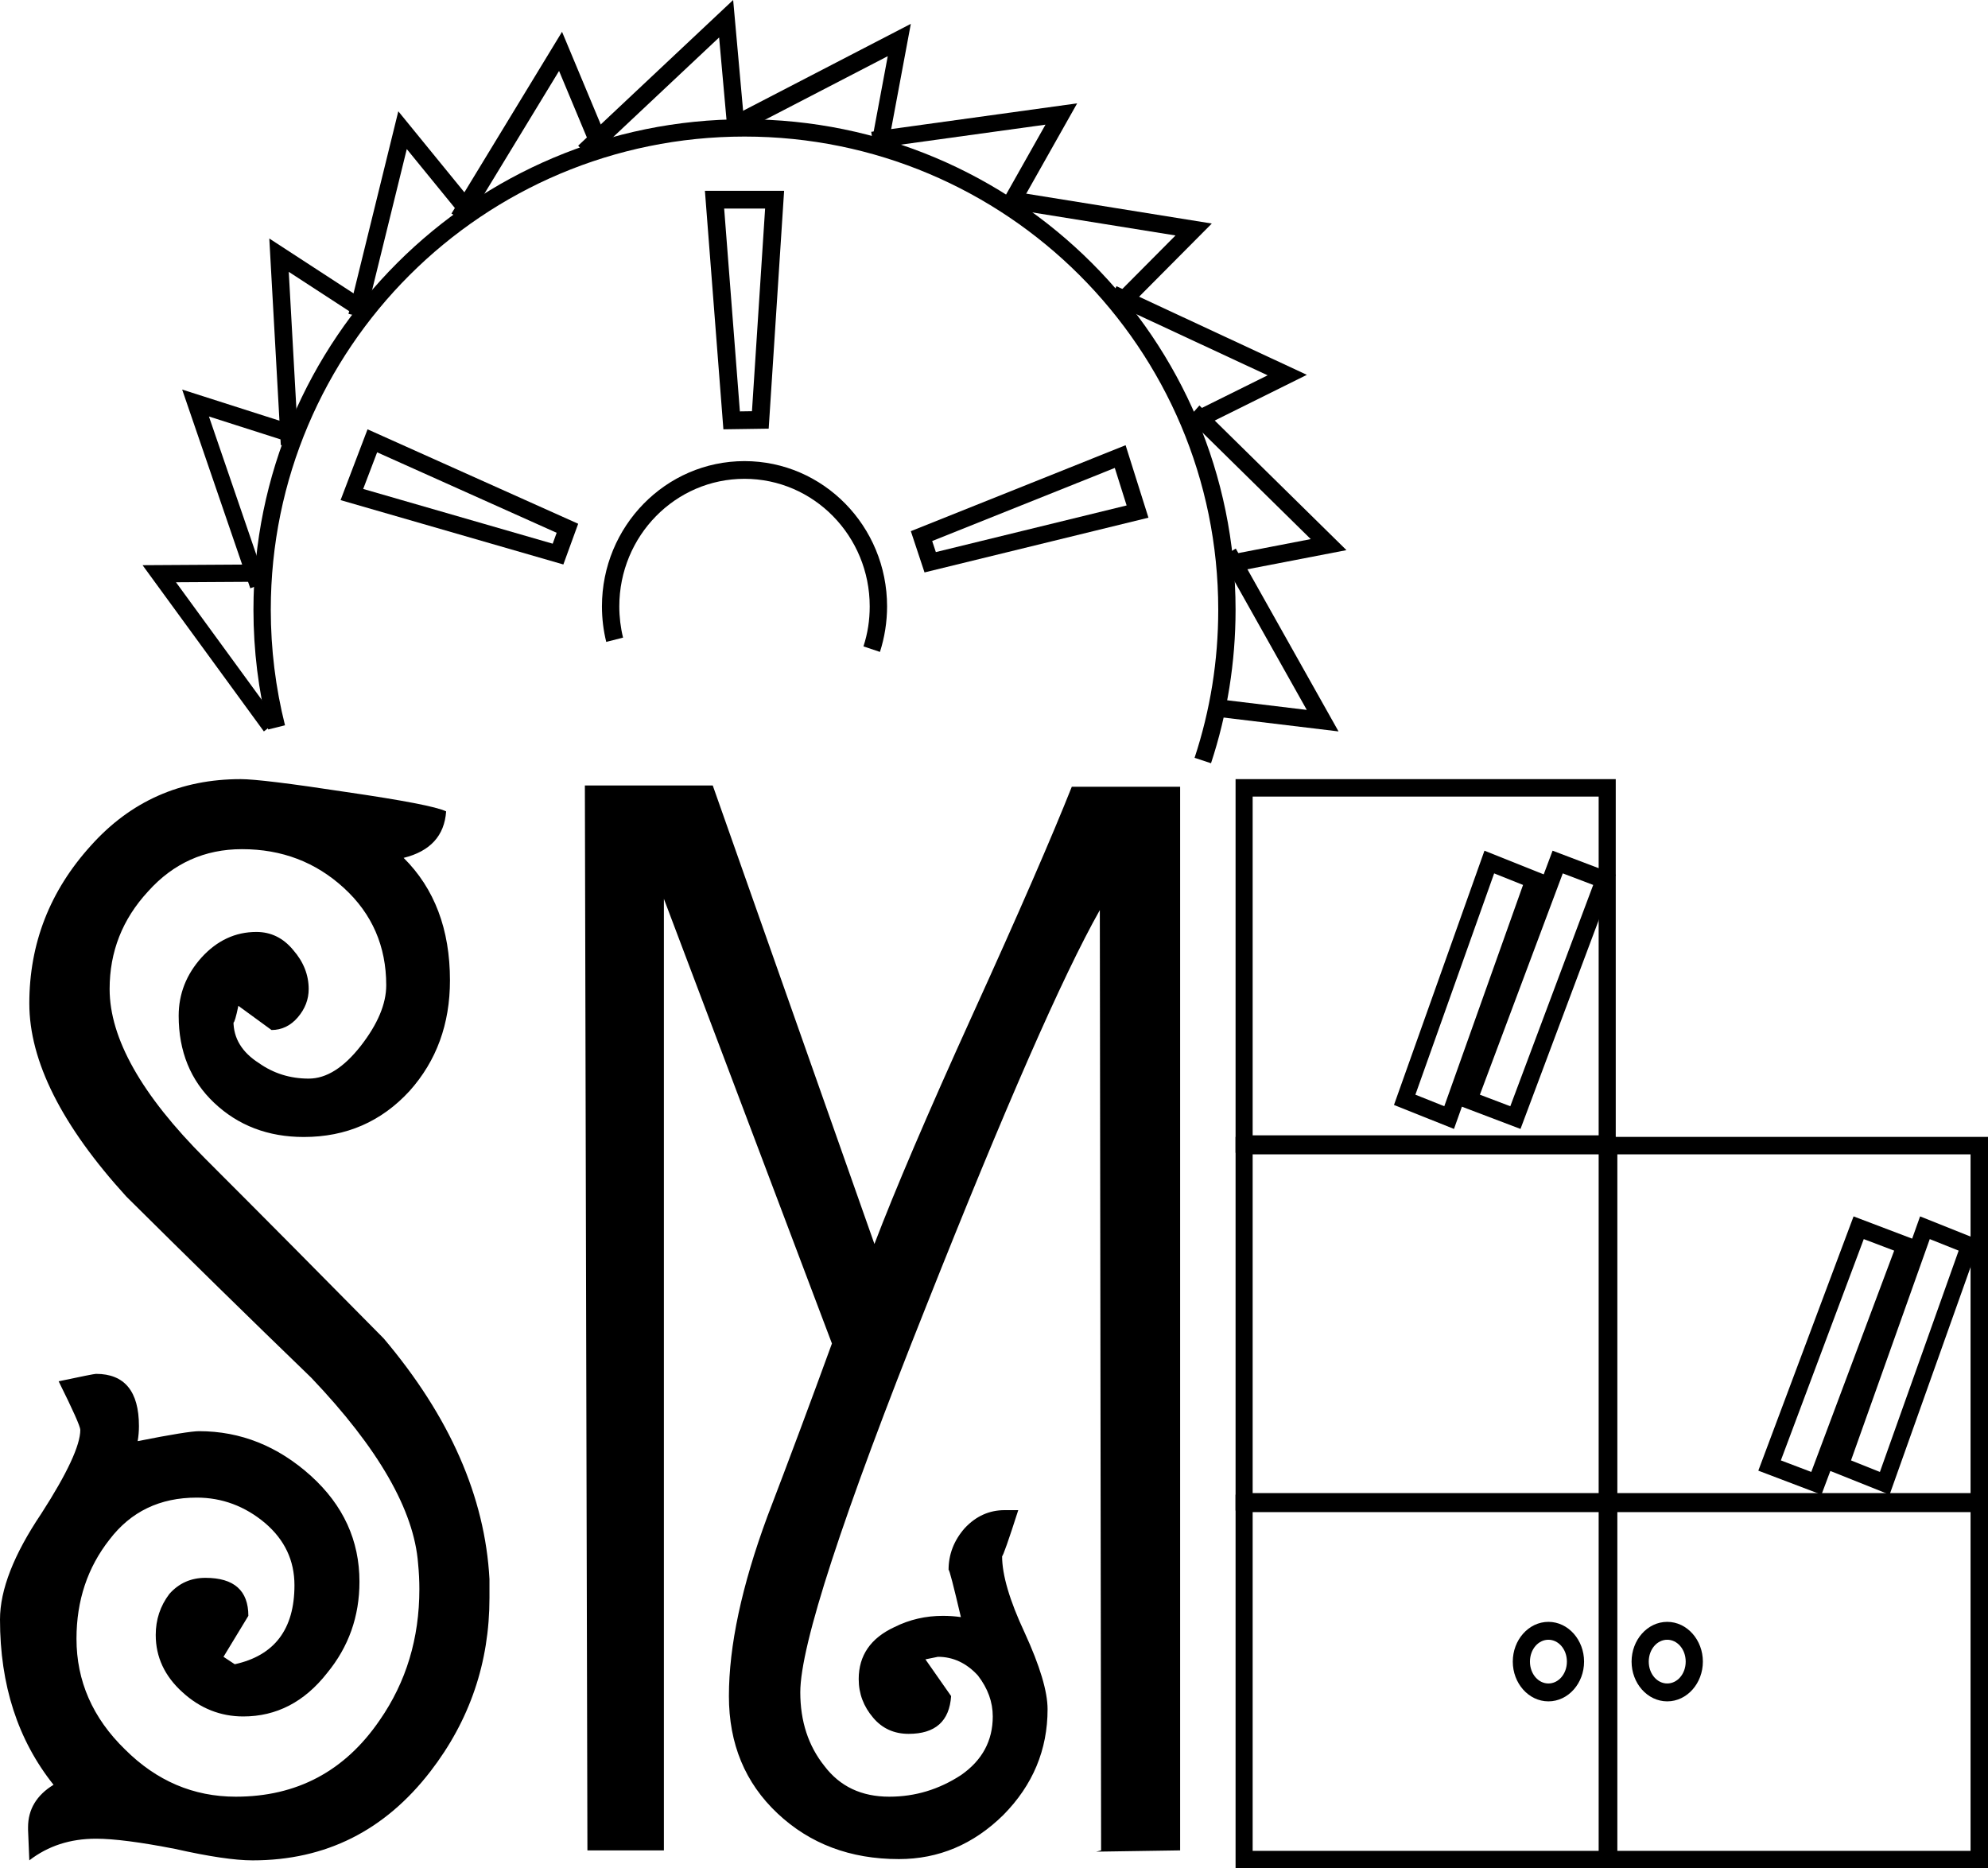 <?xml version="1.0" encoding="UTF-8"?> <svg xmlns="http://www.w3.org/2000/svg" width="249" height="234" viewBox="0 0 249 234" fill="none"> <path d="M61.307 197.779C61.307 198.63 61.307 199.401 61.307 200.119C61.307 208.227 58.833 215.485 53.91 221.865C48.189 229.281 40.792 233.004 31.639 233.004C29.403 233.004 26.184 232.525 21.926 231.569C17.563 230.717 14.262 230.292 12.028 230.292C8.782 230.292 6.014 231.196 3.672 233.004L3.514 229.175C3.514 229.069 3.514 228.963 3.514 228.856C3.514 226.623 4.577 224.842 6.706 223.539C2.236 217.931 0 211.044 0 202.83C0 199.109 1.73 194.696 5.163 189.591C8.436 184.514 10.058 181.004 10.058 179.091C10.058 178.666 9.155 176.645 7.345 173.002C10.245 172.391 11.816 172.072 12.028 172.072C15.593 172.072 17.403 174.251 17.403 178.612C17.403 179.25 17.35 179.861 17.244 180.499C21.501 179.648 24.055 179.25 24.933 179.25C30.122 179.25 34.806 181.11 38.956 184.859C43.001 188.528 45.023 192.941 45.023 198.098C45.023 202.459 43.666 206.26 40.979 209.53C38.131 213.171 34.619 214.98 30.467 214.98C27.621 214.98 25.067 213.969 22.857 211.948C20.622 209.929 19.506 207.536 19.506 204.771C19.506 202.858 20.064 201.156 21.208 199.64C22.406 198.285 23.923 197.619 25.731 197.619C29.323 197.619 31.107 199.215 31.107 202.379L27.993 207.509L29.403 208.44C34.38 207.349 36.881 204.053 36.881 198.551C36.881 195.44 35.657 192.861 33.208 190.762C30.68 188.635 27.806 187.57 24.641 187.57C20.01 187.57 16.392 189.326 13.73 192.807C10.963 196.318 9.58 200.464 9.58 205.25C9.58 210.539 11.603 215.166 15.647 219.1C19.612 223.062 24.242 225.029 29.536 225.029C37.174 225.029 43.186 221.839 47.551 215.457C50.876 210.673 52.526 205.196 52.526 199.028C52.526 197.992 52.474 196.929 52.367 195.839C51.861 189.14 47.391 181.377 38.982 172.551C31.186 165.026 23.469 157.451 15.833 149.875C7.718 140.969 3.672 132.887 3.672 125.683C3.672 118.158 6.253 111.566 11.389 105.904C16.365 100.348 22.618 97.583 30.148 97.583C31.878 97.583 36.269 98.114 43.399 99.203C50.505 100.24 54.681 101.038 55.879 101.623C55.666 104.681 53.884 106.621 50.557 107.446C54.416 111.273 56.359 116.404 56.359 122.784C56.359 128.235 54.681 132.86 51.302 136.636C47.764 140.49 43.347 142.404 38.051 142.404C33.581 142.404 29.829 140.969 26.823 138.124C23.869 135.333 22.379 131.69 22.379 127.225C22.379 124.486 23.337 122.04 25.253 119.913C27.196 117.787 29.484 116.723 32.117 116.723C33.927 116.723 35.47 117.468 36.72 118.982C38.025 120.472 38.663 122.12 38.663 123.874C38.663 125.177 38.211 126.347 37.306 127.411C36.401 128.474 35.283 129.005 34.007 129.005L29.855 125.975C29.564 127.383 29.351 128.075 29.243 128.075C29.243 128.075 29.243 128.021 29.243 127.915C29.243 130.042 30.308 131.796 32.438 133.153C34.246 134.428 36.321 135.092 38.663 135.092C40.898 135.092 43.054 133.711 45.183 131C47.312 128.261 48.376 125.735 48.376 123.395C48.376 118.531 46.62 114.463 43.08 111.221C39.542 107.977 35.311 106.355 30.308 106.355C25.651 106.355 21.713 108.109 18.547 111.646C15.328 115.129 13.73 119.195 13.73 123.874C13.73 130.042 17.722 137.139 25.731 145.143C33.156 152.559 40.579 160.056 48.057 167.633C56.331 177.415 60.749 187.464 61.307 197.779V197.779ZM147.813 231.754L137.303 231.914L137.915 231.754L137.755 113.986C133.072 122.279 125.862 138.761 116.069 163.432C105.505 189.91 100.237 206.074 100.237 211.948C100.237 215.591 101.249 218.675 103.27 221.199C105.212 223.752 107.899 225.029 111.385 225.029C114.632 225.029 117.612 224.124 120.38 222.316C123.014 220.482 124.345 218.037 124.345 214.98C124.345 213.171 123.733 211.471 122.483 209.849C121.072 208.307 119.394 207.509 117.48 207.509L115.91 207.828L119.129 212.428C118.917 215.591 117.133 217.159 113.807 217.159C111.997 217.159 110.508 216.495 109.364 215.138C108.166 213.731 107.554 212.135 107.554 210.3C107.554 207.349 109.045 205.17 112.025 203.788C113.94 202.83 115.963 202.379 118.092 202.379C118.89 202.379 119.635 202.431 120.353 202.537C119.422 198.577 118.917 196.61 118.81 196.61C118.81 194.696 119.475 192.941 120.831 191.399C122.242 189.884 123.919 189.14 125.834 189.14H127.538C126.314 192.967 125.621 194.908 125.515 194.908C125.515 197.248 126.446 200.438 128.336 204.478C130.251 208.652 131.21 211.842 131.21 214.076C131.21 219.152 129.374 223.567 125.675 227.314C121.923 231.01 117.56 232.844 112.583 232.844C106.49 232.844 101.434 230.93 97.39 227.128C93.318 223.3 91.297 218.408 91.297 212.428C91.297 206.154 92.892 198.657 96.113 189.936C98.88 182.706 101.568 175.502 104.201 168.27L83.154 112.576V231.754H73.575L73.256 98.379H89.274L109.523 155.803C112.077 149.103 116.149 139.559 121.764 127.197C127.644 114.277 131.794 104.707 134.243 98.54H147.813V231.754V231.754Z" fill="black"></path> <path d="M155.827 97.583H202.374V144.383H154.757V97.583H155.827ZM200.235 99.769H156.897V142.197H200.235V99.769Z" fill="black"></path> <path d="M155.827 142.392H202.374V189.192H154.757V142.392H155.827V142.392ZM200.235 144.578H156.897V187.005H200.235V144.578V144.578Z" fill="black"></path> <path d="M182.921 137.36L194.464 106.545L202.375 109.549L190.445 141.396L182.534 138.392L182.921 137.36ZM195.741 109.388L185.358 137.106L189.168 138.553L199.551 110.835L195.741 109.388Z" fill="black"></path> <path d="M174.965 137.36L185.931 106.545L193.446 109.549L182.113 141.396L174.598 138.392L174.965 137.36ZM187.144 109.388L177.28 137.106L180.899 138.553L190.764 110.835L187.144 109.388Z" fill="black"></path> <path d="M155.827 187.2H202.374V234H154.757V187.2H155.827V187.2ZM200.235 189.387H156.897V231.814H200.235V189.387V189.387Z" fill="black"></path> <path d="M201.483 142.392H249V189.192H200.391V142.392H201.483V142.392ZM246.816 144.578H202.575V187.005H246.816V144.578V144.578Z" fill="black"></path> <path d="M201.483 187.2H249V234H200.391V187.2H201.483V187.2ZM246.816 189.387H202.575V231.814H246.816V189.387V189.387Z" fill="black"></path> <path d="M229.526 183.164L240.493 152.349L248.008 155.353L236.674 187.2L229.159 184.195L229.526 183.164V183.164ZM241.706 155.192L231.842 182.91L235.461 184.356L245.325 156.639L241.706 155.192Z" fill="black"></path> <path d="M220.618 183.164L232.162 152.349L240.072 155.353L228.142 187.2L220.231 184.195L220.618 183.164ZM233.439 155.192L223.055 182.91L226.865 184.356L237.248 156.639L233.439 155.192Z" fill="black"></path> <path d="M193.943 203.132C195.19 203.132 196.316 203.704 197.129 204.629C197.918 205.528 198.407 206.76 198.407 208.111C198.407 209.461 197.918 210.693 197.129 211.592C196.316 212.517 195.19 213.089 193.943 213.089C192.695 213.089 191.569 212.517 190.757 211.592C189.967 210.693 189.479 209.461 189.479 208.111C189.479 206.76 189.967 205.528 190.757 204.629C191.569 203.704 192.695 203.132 193.943 203.132ZM195.549 206.134C195.136 205.663 194.567 205.372 193.943 205.372C193.318 205.372 192.75 205.663 192.336 206.134C191.899 206.632 191.629 207.33 191.629 208.111C191.629 208.892 191.899 209.59 192.336 210.087C192.75 210.558 193.318 210.849 193.943 210.849C194.567 210.849 195.136 210.558 195.549 210.087C195.986 209.59 196.256 208.892 196.256 208.111C196.256 207.33 195.986 206.632 195.549 206.134Z" fill="black"></path> <path d="M208.823 203.132C210.07 203.132 211.196 203.704 212.009 204.629C212.798 205.528 213.287 206.76 213.287 208.111C213.287 209.461 212.798 210.693 212.009 211.592C211.196 212.517 210.07 213.089 208.823 213.089C207.575 213.089 206.449 212.517 205.636 211.592C204.847 210.693 204.358 209.461 204.358 208.111C204.358 206.76 204.847 205.528 205.636 204.629C206.449 203.704 207.575 203.132 208.823 203.132ZM210.429 206.134C210.016 205.663 209.447 205.372 208.823 205.372C208.198 205.372 207.629 205.663 207.216 206.134C206.779 206.632 206.509 207.33 206.509 208.111C206.509 208.892 206.779 209.59 207.216 210.087C207.629 210.558 208.198 210.849 208.823 210.849C209.447 210.849 210.016 210.558 210.429 210.087C210.866 209.59 211.136 208.892 211.136 208.111C211.136 207.33 210.866 206.632 210.429 206.134Z" fill="black"></path> <path d="M75.932 80.397C75.755 79.674 75.619 78.938 75.529 78.194C75.441 77.458 75.394 76.71 75.394 75.954C75.394 70.928 77.393 66.378 80.625 63.084C83.856 59.79 88.32 57.753 93.251 57.753C98.182 57.753 102.646 59.79 105.877 63.084C109.109 66.378 111.108 70.928 111.108 75.954C111.108 76.921 111.03 77.887 110.88 78.843C110.727 79.818 110.503 80.756 110.214 81.651L108.15 80.958C108.411 80.151 108.609 79.329 108.739 78.496C108.867 77.683 108.933 76.834 108.933 75.954C108.933 71.54 107.178 67.544 104.34 64.651C101.502 61.759 97.581 59.97 93.251 59.97C88.921 59.97 85 61.759 82.162 64.651C79.325 67.544 77.569 71.54 77.569 75.954C77.569 76.624 77.609 77.282 77.687 77.926C77.767 78.589 77.885 79.235 78.039 79.86L75.932 80.397V80.397Z" fill="black"></path> <path d="M93.444 23.898H98.211L96.279 53.687L90.606 53.77L88.291 23.898H93.444V23.898ZM95.831 26.121H90.703L92.671 51.525L94.185 51.503L95.831 26.121Z" fill="black"></path> <path d="M142.47 60.479L143.845 64.838L115.797 71.694L114.084 66.528L140.983 55.762L142.47 60.479V60.479ZM141.111 63.305L139.63 58.608L116.757 67.763L117.216 69.146L141.111 63.305Z" fill="black"></path> <path d="M44.411 58.034L46.035 53.77L72.418 65.599L70.562 70.698L42.657 62.638L44.411 58.034V58.034ZM47.237 56.651L45.49 61.239L69.226 68.095L69.722 66.731L47.237 56.651V56.651Z" fill="black"></path> <path d="M33.594 91.365C32.984 88.938 32.519 86.459 32.209 83.938C31.903 81.453 31.745 78.926 31.745 76.364C31.745 59.401 38.63 44.044 49.76 32.928C60.89 21.812 76.267 14.937 93.251 14.937C110.235 14.937 125.612 21.812 136.742 32.928C147.873 44.044 154.757 59.401 154.757 76.364C154.757 79.669 154.492 82.927 153.982 86.119C153.46 89.381 152.687 92.545 151.682 95.592L149.622 94.914C150.598 91.954 151.346 88.902 151.845 85.781C152.333 82.728 152.587 79.584 152.587 76.364C152.587 60 145.945 45.185 135.208 34.461C124.47 23.737 109.636 17.104 93.251 17.104C76.866 17.104 62.032 23.737 51.294 34.461C40.557 45.185 33.916 60 33.916 76.364C33.916 78.842 34.067 81.282 34.362 83.675C34.663 86.117 35.111 88.509 35.697 90.84L33.594 91.365V91.365Z" fill="black"></path> <path d="M33.051 91.609L17.856 70.788L32.571 70.698L32.579 72.864L22.043 72.927L34.721 90.301L33.051 91.609Z" fill="black"></path> <path d="M31.351 73.685L22.816 48.791L36.705 53.233L36.116 55.344L26.169 52.163L33.288 72.926L31.351 73.685Z" fill="black"></path> <path d="M35.172 55.761L33.73 29.872L46.626 38.269L45.41 40.065L36.168 34.047L37.371 55.652L35.172 55.761Z" fill="black"></path> <path d="M43.649 39.311L49.89 13.94L59.522 25.751L57.848 27.127L50.951 18.671L45.746 39.83L43.649 39.311Z" fill="black"></path> <path d="M56.546 26.751L70.396 3.983L76.386 18.32L74.316 19.157L70.023 8.885L58.468 27.881L56.546 26.751Z" fill="black"></path> <path d="M72.418 18.243L91.829 0L93.251 15.825L91.089 16.029L90.07 4.692L73.873 19.915L72.418 18.243Z" fill="black"></path> <path d="M91.267 14.809L114.083 2.987L111.107 18.919L109.058 18.457L111.192 7.036L92.152 16.901L91.267 14.809Z" fill="black"></path> <path d="M109.123 16.51L134.916 12.944L127.615 25.889L125.717 24.887L130.948 15.613L109.428 18.587L109.123 16.51Z" fill="black"></path> <path d="M126.315 23.898L151.781 27.996L141.01 38.834L139.518 37.254L147.233 29.491L125.988 26.072L126.315 23.898Z" fill="black"></path> <path d="M139.841 35.847L163.686 46.947L149.93 53.77L148.922 51.893L158.773 47.007L138.885 37.748L139.841 35.847Z" fill="black"></path> <path d="M150.227 50.783L168.645 68.902L154.194 71.694L153.826 69.52L164.174 67.521L148.805 52.402L150.227 50.783Z" fill="black"></path> <path d="M154.784 68.706L167.653 91.608L152.772 89.813L153.014 87.626L163.676 88.913L152.941 69.808L154.784 68.706Z" fill="black"></path> </svg> 